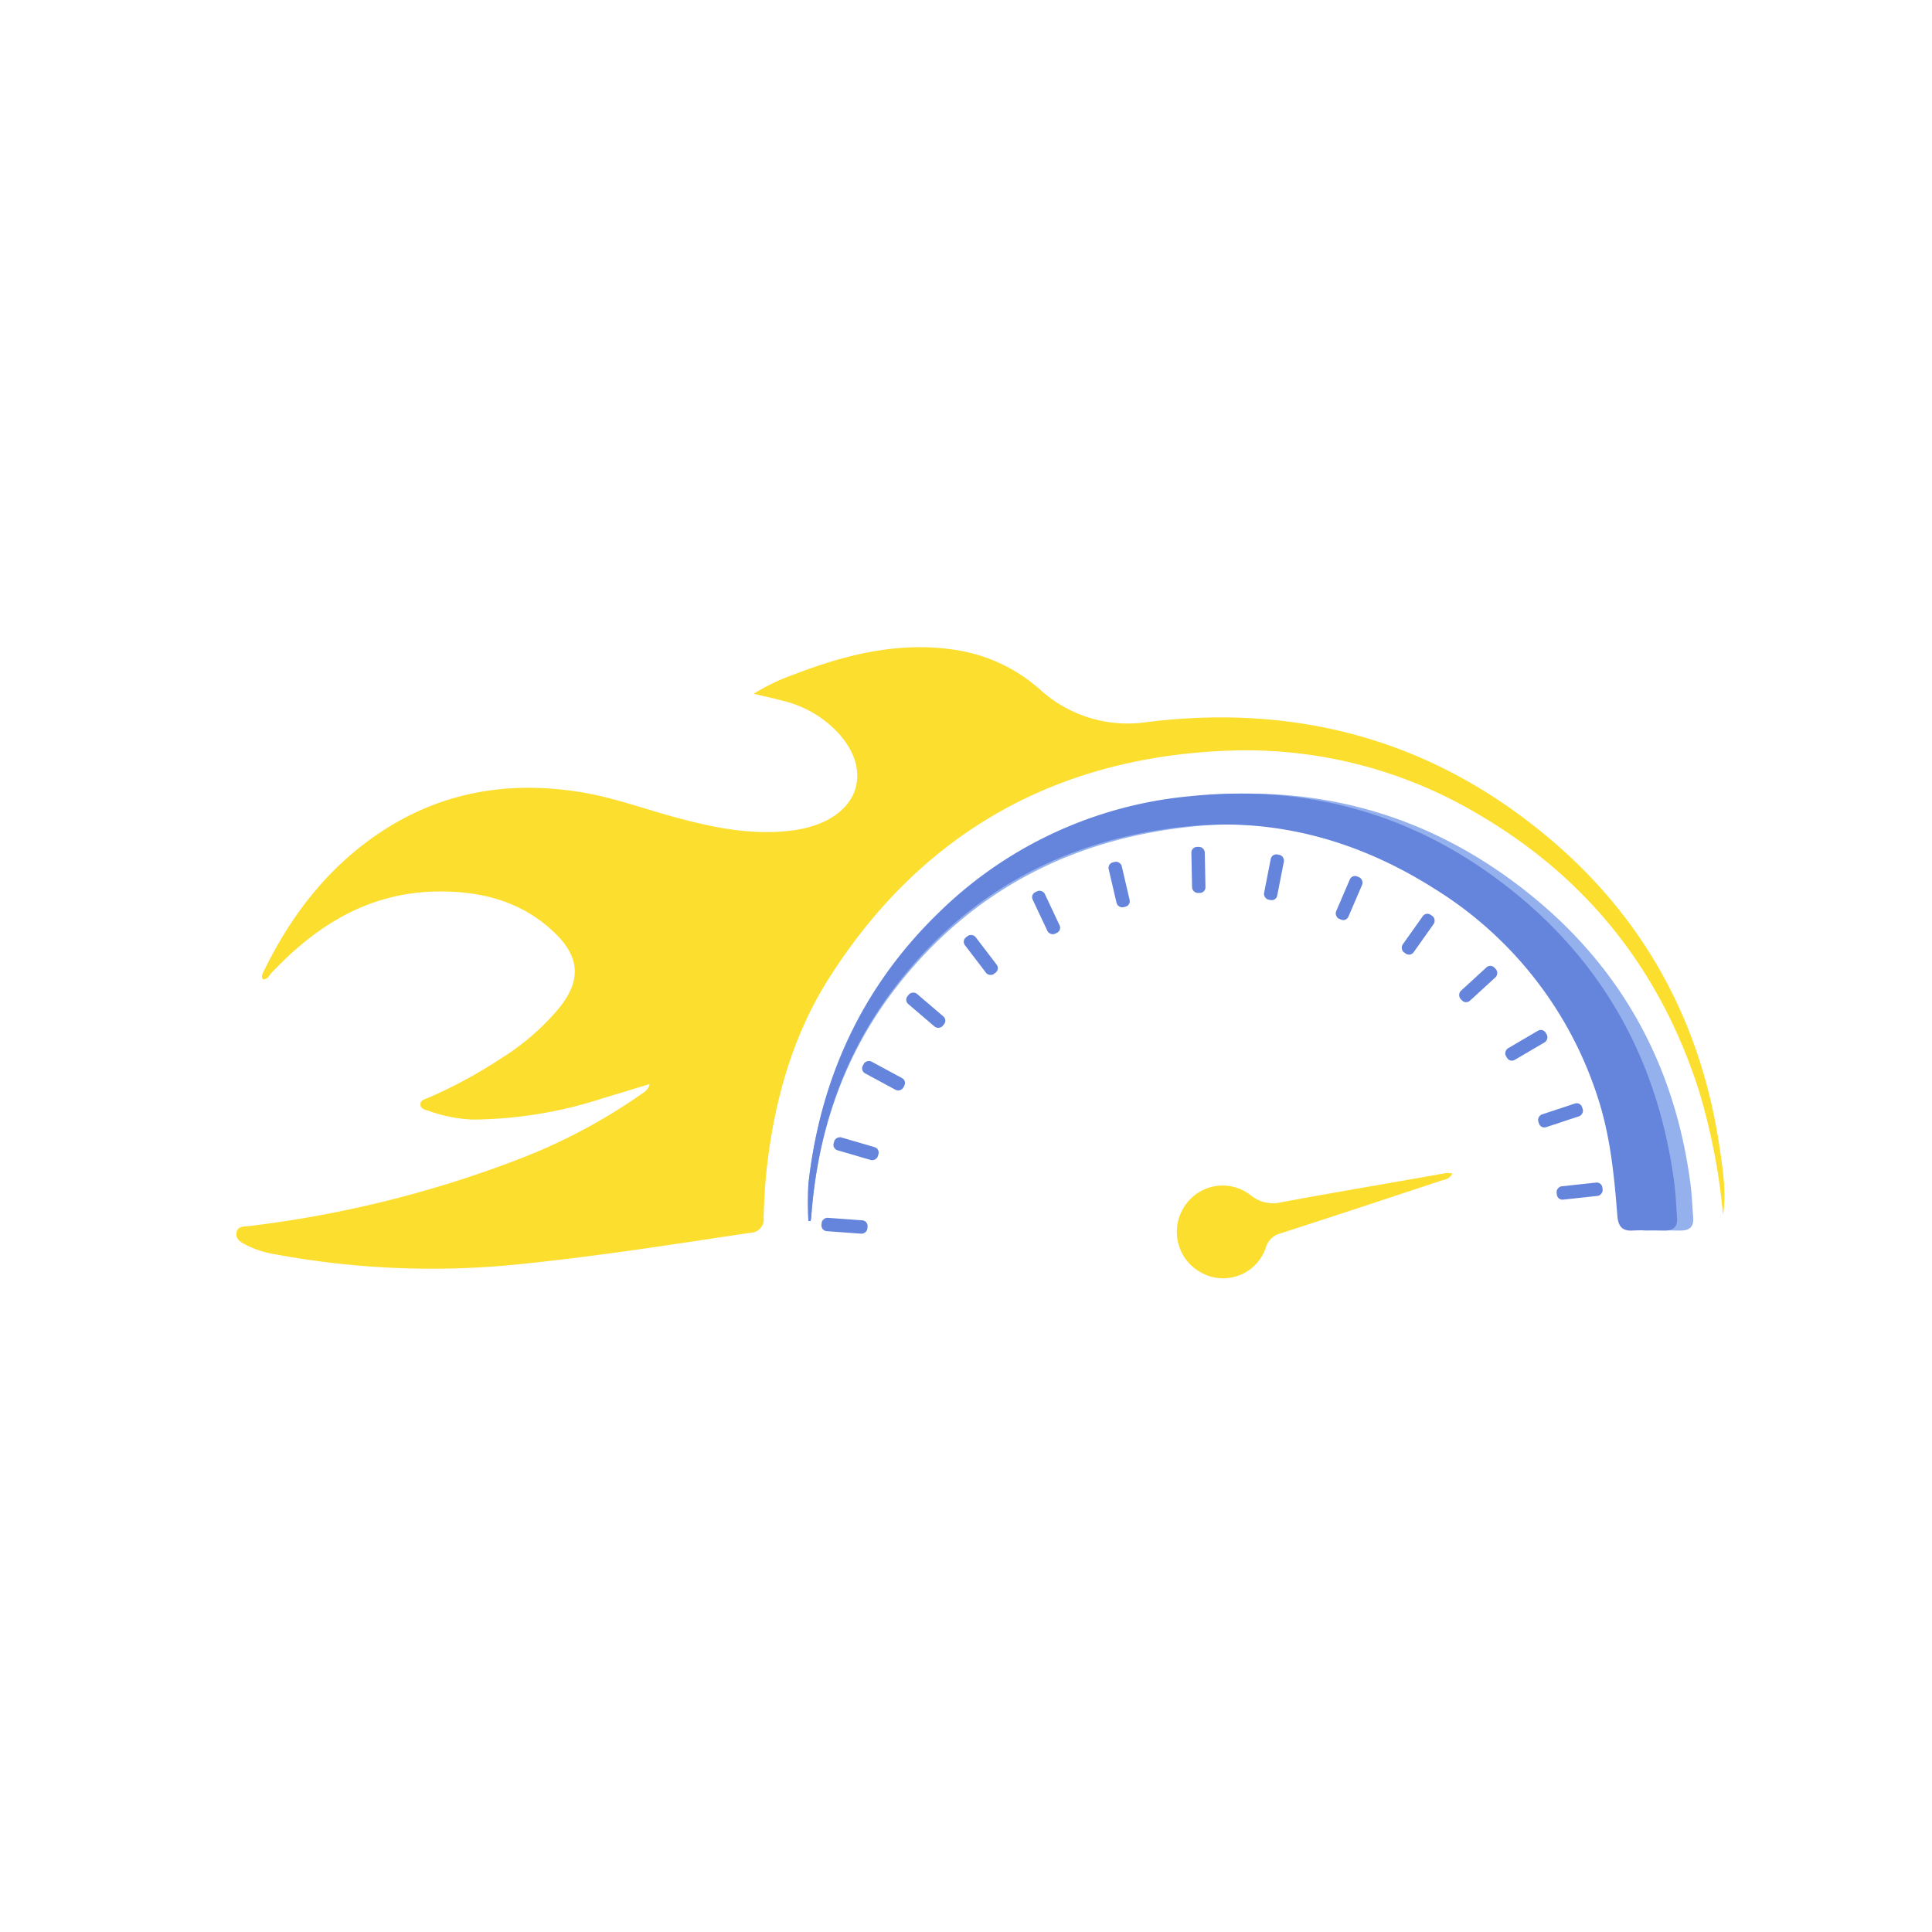 <svg id="Layer_1" data-name="Layer 1" xmlns="http://www.w3.org/2000/svg" viewBox="0 0 300 300"><defs><style>.cls-1{fill:#94b0ed;}.cls-2{fill:#fcde2f;}.cls-3{fill:#6584db;}</style></defs><path class="cls-1" d="M125.53,189.61a53.23,53.23,0,0,1,0-5.79c1.86-16.33,8.48-30.52,20.51-42a65.76,65.76,0,0,1,39.5-18.15c17.67-1.86,33.89,2.13,48.29,12.38,16.51,11.76,26,27.74,28.64,47.6.24,1.8.31,3.62.45,5.43.1,1.36-.52,2-1.95,2-1.7,0-3.41-.09-5.11,0s-2.26-.7-2.39-2.31c-.5-6.16-1.11-12.3-3.1-18.23A59.75,59.75,0,0,0,224.55,138c-11.78-7.34-24.77-11-38.71-9.72-19.19,1.8-35.09,10-46.86,25.28-8,10.4-12,22.26-13,35.18,0,.28-.07.56-.11.84Z"/><path class="cls-2" d="M267.56,188.69a98,98,0,0,0-3.69-19.14c-5.91-18.61-17.18-33-34-42.92a70.55,70.55,0,0,0-38.11-10.1c-27,.72-48.39,12.34-63,35.31-5.78,9.09-8.59,19.36-9.74,30-.25,2.38-.38,4.78-.45,7.18a2.1,2.1,0,0,1-2.11,2.41c-12.5,1.88-25,3.85-37.59,5.05a133.11,133.11,0,0,1-36-1.69,15.68,15.68,0,0,1-4.57-1.43c-.78-.4-1.7-.83-1.59-1.86.12-1.19,1.23-1,2.06-1.13a174.29,174.29,0,0,0,42-10.46,88.51,88.51,0,0,0,19.18-10.27,2.24,2.24,0,0,0,.94-1.31l-7.35,2.23a66.94,66.94,0,0,1-20.15,3.29,23.21,23.21,0,0,1-6.81-1.35c-.54-.17-1.3-.31-1.3-1s.74-.84,1.26-1.05a73.17,73.17,0,0,0,11.1-6,37.34,37.34,0,0,0,9.19-7.94c3.39-4.18,3.25-7.84-.63-11.59-5-4.88-11.33-6.57-18.19-6.49-10.62.11-18.83,5.18-25.86,12.65-.37.39-.57,1-1.29,1-.36-.45-.1-.87.08-1.23C45.24,142,51.09,134.44,59.43,129c9.41-6.12,19.72-7.77,30.71-6,4.91.79,9.56,2.49,14.32,3.8,6.13,1.68,12.31,3,18.72,2.13a17.07,17.07,0,0,0,3.59-.86c6.86-2.46,8.38-8.69,3.49-14.14a17.13,17.13,0,0,0-8.7-5.11c-1.31-.35-2.62-.64-4.53-1.09a31,31,0,0,1,6.27-3c8.09-3.12,16.37-5.17,25.14-3.8a25.51,25.51,0,0,1,13.2,6.27,20.17,20.17,0,0,0,16.41,4.93c21.53-2.67,41.3,1.9,58.69,15,17,12.76,27.13,29.83,30.26,50.94C267.52,181.59,268.09,185.1,267.56,188.69Z"/><path class="cls-3" d="M125.53,189.61a53.23,53.23,0,0,1,0-5.79c1.82-16.33,8.32-30.52,20.13-42a64.05,64.05,0,0,1,38.78-18.15c17.35-1.86,33.28,2.13,47.42,12.38,16.21,11.76,25.5,27.74,28.11,47.6.24,1.8.31,3.62.44,5.43.1,1.36-.5,2-1.91,2-1.67,0-3.35-.09-5,0s-2.23-.7-2.36-2.31c-.48-6.16-1.08-12.3-3-18.23A59.52,59.52,0,0,0,222.74,138c-11.57-7.34-24.32-11-38-9.72-18.84,1.8-34.45,10-46,25.28-7.86,10.4-11.79,22.26-12.75,35.18,0,.28-.07.56-.11.84Z"/><path class="cls-2" d="M225.52,182.23c-.43.88-1.21.93-1.86,1.14-8.27,2.74-16.53,5.48-24.83,8.15a3.14,3.14,0,0,0-2.23,2.08,7,7,0,0,1-10.1,4,7.18,7.18,0,0,1-2.78-9.94,7.06,7.06,0,0,1,10.57-2,5.47,5.47,0,0,0,4.82,1c8.49-1.58,17-3,25.51-4.52A4.57,4.57,0,0,1,225.52,182.23Z"/><rect class="cls-3" x="130.1" y="186.77" width="2.08" height="7.15" rx="0.87" transform="translate(-68.22 307.32) rotate(-85.84)"/><rect class="cls-3" x="131.89" y="174.79" width="2.08" height="7.15" rx="0.87" transform="translate(-75.55 255.97) rotate(-73.72)"/><rect class="cls-3" x="136.16" y="163.46" width="2.08" height="7.15" rx="0.87" transform="translate(-74.99 208.28) rotate(-61.6)"/><rect class="cls-3" x="142.71" y="153.28" width="2.08" height="7.15" rx="0.87" transform="translate(-68.88 164.23) rotate(-49.48)"/><rect class="cls-3" x="151.26" y="144.7" width="2.08" height="7.15" rx="0.87" transform="translate(-58.73 122.85) rotate(-37.36)"/><rect class="cls-3" x="161.41" y="138.1" width="2.08" height="7.15" rx="0.87" transform="translate(-44.91 82.81) rotate(-25.24)"/><rect class="cls-3" x="172.73" y="133.79" width="2.08" height="7.15" rx="0.87" transform="translate(-26.65 43.05) rotate(-13.13)"/><rect class="cls-3" x="184.69" y="131.94" width="2.08" height="7.15" rx="0.87" transform="matrix(1, -0.02, 0.02, 1, -2.35, 3.28)"/><rect class="cls-3" x="196.78" y="132.65" width="2.08" height="7.15" rx="0.87" transform="translate(29.96 -35.57) rotate(11.11)"/><rect class="cls-3" x="208.45" y="135.88" width="2.08" height="7.15" rx="0.87" transform="translate(71.99 -71.33) rotate(23.23)"/><rect class="cls-3" x="219.18" y="141.49" width="2.08" height="7.15" rx="0.87" transform="translate(124.53 -100.67) rotate(35.35)"/><rect class="cls-3" x="228.5" y="149.22" width="2.08" height="7.15" rx="0.87" transform="translate(186.97 -119.64) rotate(47.47)"/><rect class="cls-3" x="235.98" y="158.74" width="2.08" height="7.15" rx="0.87" transform="translate(257.02 -124.26) rotate(59.59)"/><rect class="cls-3" x="241.3" y="169.62" width="2.08" height="7.15" rx="0.87" transform="translate(330.71 -111.26) rotate(71.71)"/><rect class="cls-3" x="244.21" y="181.37" width="2.08" height="7.15" rx="0.87" transform="translate(402.75 -78.78) rotate(83.82)"/></svg>